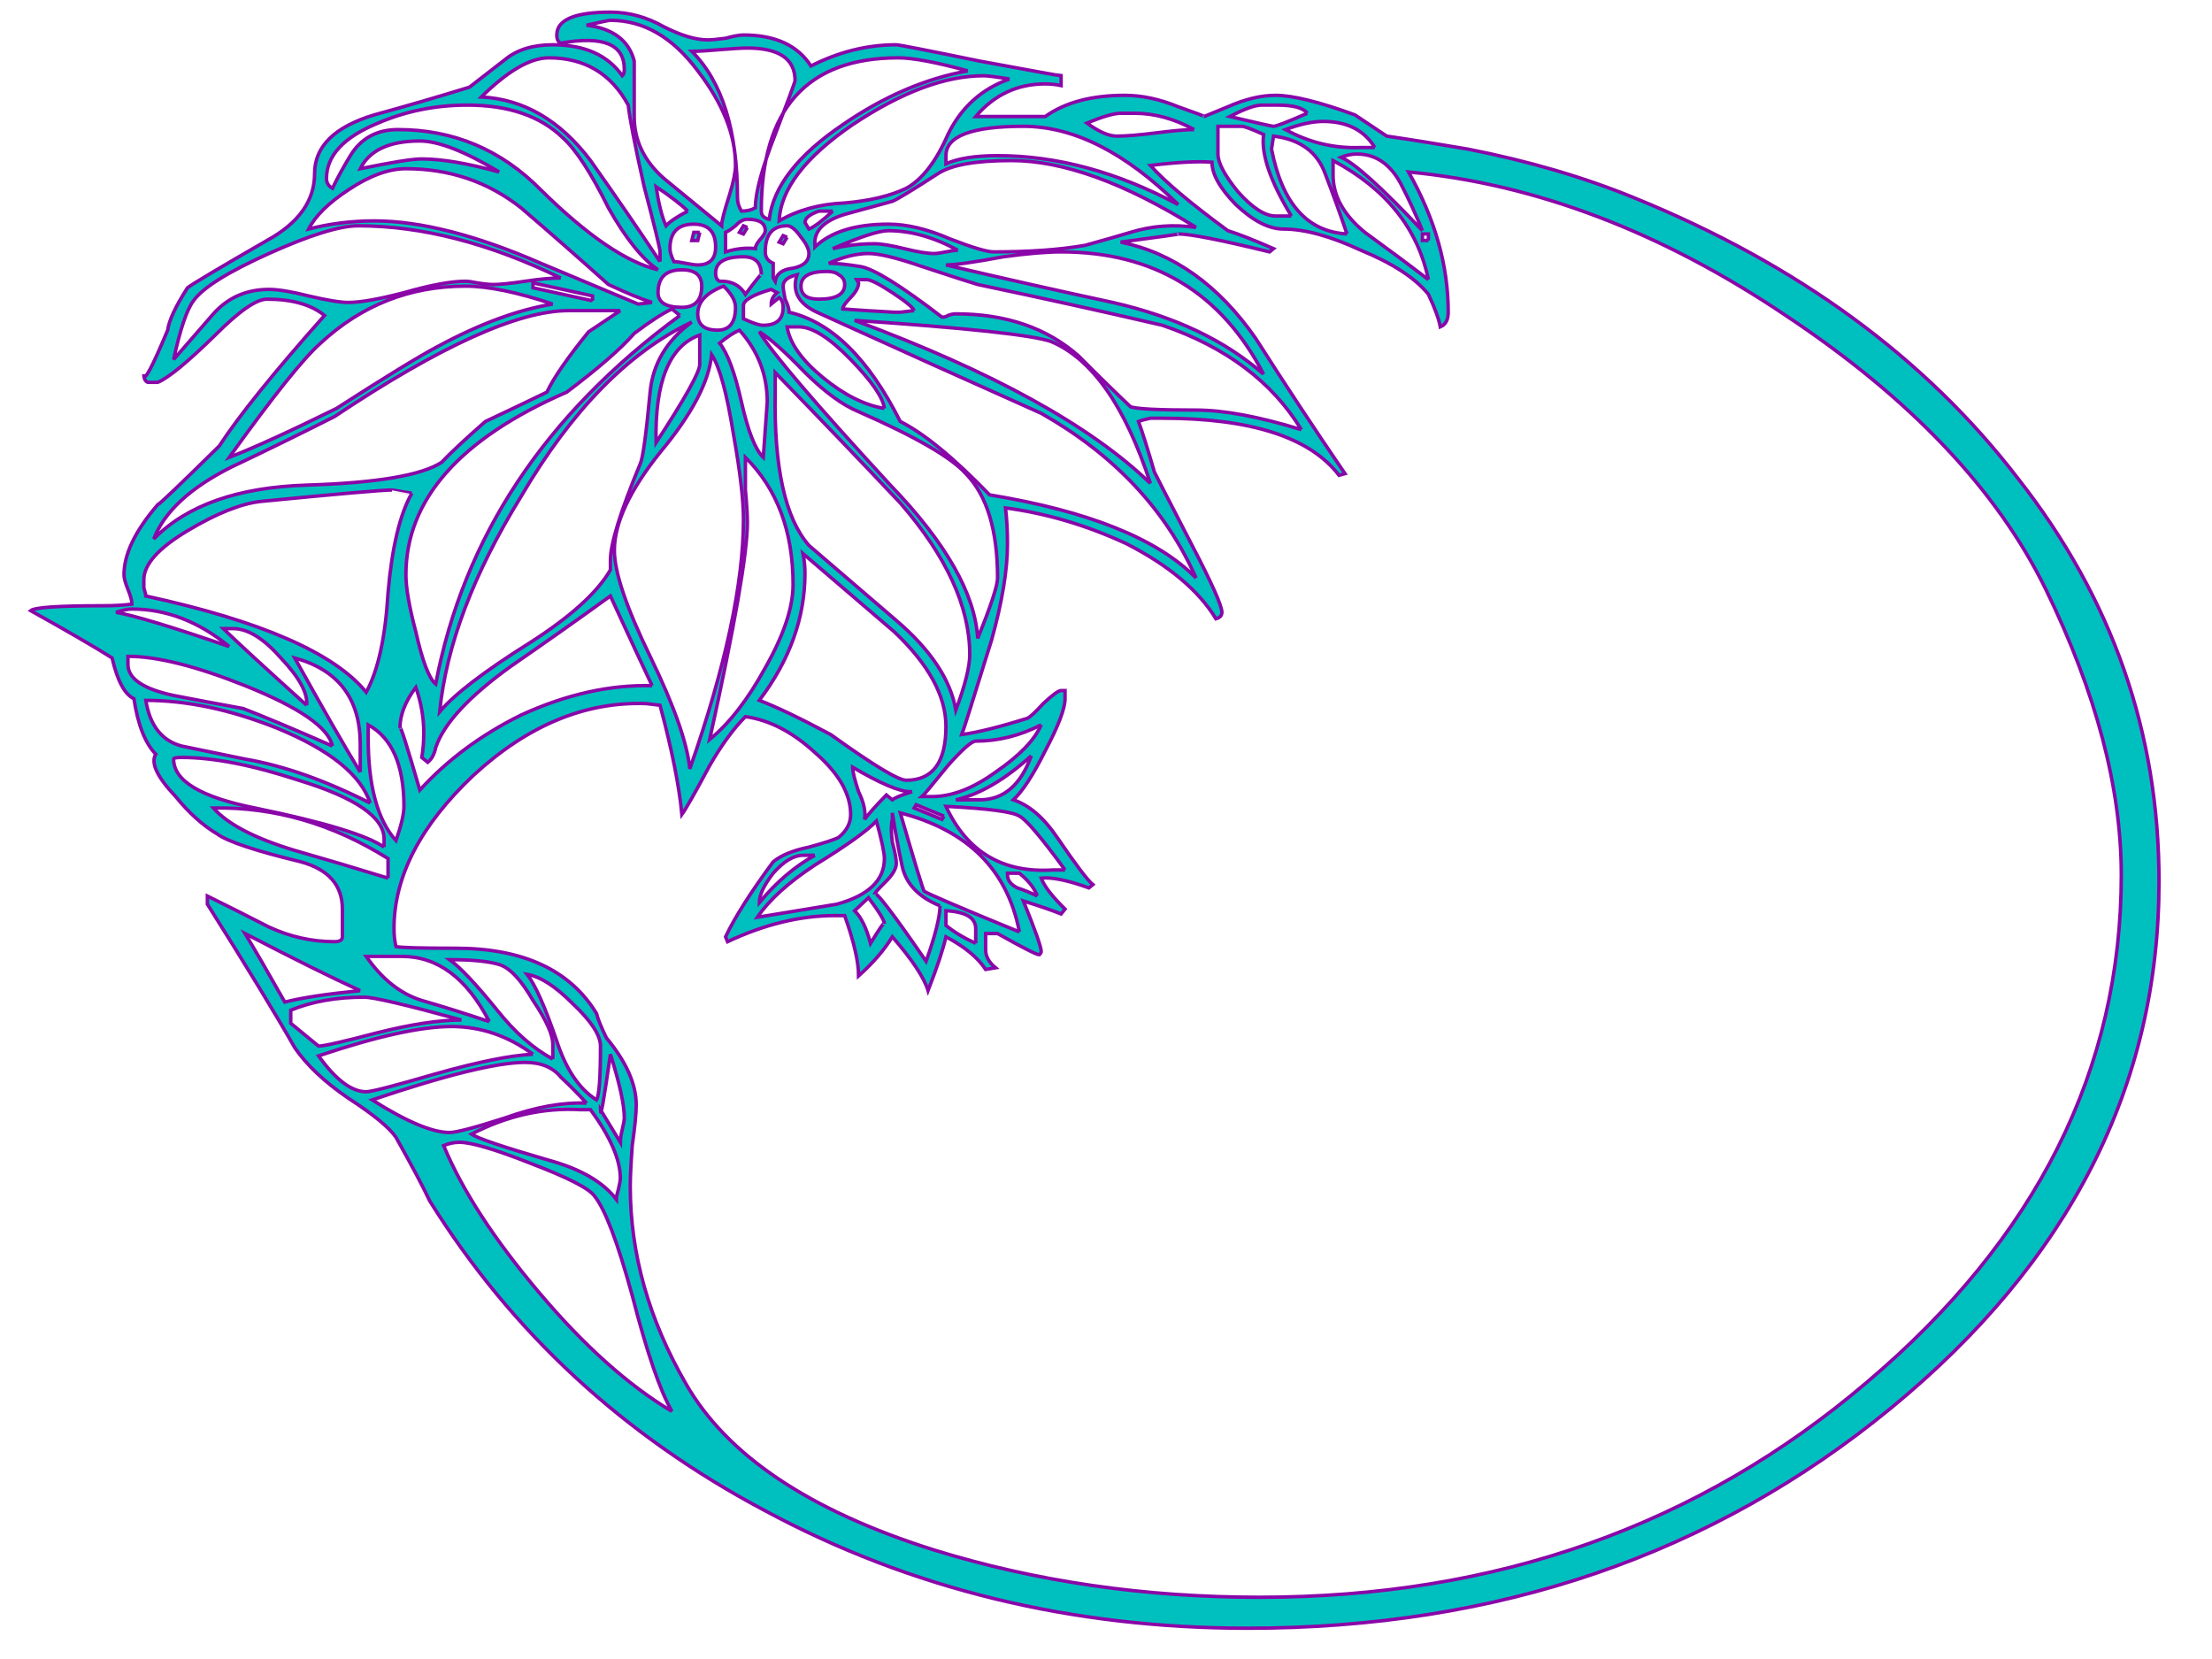 <?xml version="1.0"?><svg width="640" height="480" xmlns="http://www.w3.org/2000/svg">
 <g>
  <title>Layer 1</title>
  <g id="layer1">
   <path fill="#00bfbf" stroke="#8a06a8" stroke-width="1px" d="m624.671,255c-0.001,59.135 -25.85,109.935 -77.549,152.4c-51.7,42.464 -113.739,63.696 -186.118,63.696c-50.934,-0 -97.463,-11.324 -139.588,-33.971c-40.977,-21.704 -73.337,-51.586 -97.08,-89.647c-1.915,-4.089 -5.17,-10.223 -9.765,-18.401c-1.915,-2.831 -6.51,-6.605 -13.786,-11.324c-6.893,-4.718 -12.063,-9.594 -15.51,-14.627c-5.361,-9.436 -13.787,-23.277 -25.275,-41.521l0,-2.359c5.744,2.831 11.68,5.819 17.808,8.965c6.127,2.831 12.446,4.247 18.956,4.246c1.532,0 2.298,-0.472 2.298,-1.415c-0,-1.258 -0,-3.303 0,-6.134l0,-1.887c-0,-6.92 -4.021,-11.481 -12.063,-13.683c-13.021,-3.145 -21.063,-5.819 -24.126,-8.021c-4.213,-2.516 -8.234,-6.134 -12.063,-10.852c-5.361,-5.662 -7.276,-9.751 -5.744,-12.267c-3.064,-3.145 -5.17,-8.493 -6.319,-16.042c-2.681,-1.258 -4.787,-5.19 -6.319,-11.796c-4.978,-3.145 -12.829,-7.706 -23.552,-13.683c1.149,-0.943 8.042,-1.415 20.68,-1.415c3.447,0 6.319,-0.157 8.617,-0.472c-0,-0.943 -0.383,-2.359 -1.149,-4.246c-0.766,-1.887 -1.149,-3.303 -1.149,-4.246c-0,-5.976 3.255,-12.739 9.765,-20.288c0.383,0 6.319,-5.662 17.808,-16.986c5.744,-8.807 15.893,-21.389 30.445,-37.746c-3.83,-3.145 -9.383,-4.718 -16.659,-4.718c-3.064,0 -8.042,3.46 -14.935,10.38c-8.042,7.864 -13.595,12.425 -16.659,13.683l-2.872,0c-0.766,-0.314 -1.149,-1.101 -1.149,-2.359c-0,2.517 2.298,-1.73 6.893,-12.739c0.383,-2.831 2.298,-6.92 5.744,-12.267c1.149,-0.943 8.808,-5.504 22.977,-13.683c9.191,-5.032 13.786,-11.481 13.786,-19.345c-0,-7.863 5.744,-13.525 17.233,-16.986c9.191,-2.516 18.382,-5.19 27.573,-8.021c0.383,-0.314 3.829,-2.988 10.34,-8.021c3.446,-2.831 8.042,-4.246 13.786,-4.246c9.191,0 15.893,2.989 20.105,8.965c0.383,-0.314 0.574,-0.943 0.574,-1.887c-0,-7.234 -6.127,-9.751 -18.382,-7.549c-0.766,-0.314 -1.149,-1.101 -1.149,-2.359c-0,-4.403 5.17,-6.605 15.51,-6.606c5.361,0 10.531,1.416 15.51,4.246c4.978,2.517 9.191,3.775 12.638,3.775c1.149,0 2.872,-0.157 5.17,-0.472c2.298,-0.629 4.021,-0.943 5.17,-0.944c9.191,0 15.701,2.989 19.531,8.965c8.042,-4.089 16.275,-6.133 24.701,-6.134c0.766,0 8.808,1.573 24.126,4.718c15.318,2.831 23.169,4.247 23.552,4.246l0,2.831c-1.532,-0.314 -3.064,-0.471 -4.595,-0.472c-8.042,0 -14.744,3.146 -20.105,9.437l20.105,0c5.744,-4.089 13.403,-6.133 22.977,-6.134c4.978,0 10.148,1.101 15.51,3.303c5.361,1.888 7.85,2.831 7.468,2.831c-0,0 2.297,-0.943 6.893,-2.831c4.978,-2.201 9.574,-3.302 13.786,-3.303c4.978,0 12.637,1.888 22.978,5.662c1.914,1.259 4.978,3.303 9.191,6.134c6.51,0.944 14.361,2.202 23.552,3.775c17.616,3.46 33.7,8.179 48.253,14.155c47.103,19.188 84.059,46.239 110.866,81.154c27.189,34.601 40.784,73.448 40.785,116.541m-226.903,-212.321c-3.064,-5.032 -8.043,-7.549 -14.935,-7.549c-3.064,0 -6.702,0.787 -10.914,2.359c6.893,3.775 14.169,5.505 21.829,5.19l4.021,0m13.786,24.063c-1.915,-4.718 -4.021,-9.279 -6.319,-13.683c-3.064,-5.662 -7.277,-8.493 -12.638,-8.493c-1.532,0 -3.064,0.315 -4.596,0.944c3.829,1.573 11.68,8.65 23.552,21.232m1.723,2.831l0,-1.887l-1.723,0l0,1.887l1.723,0m-35.041,-36.802c-1.149,-1.572 -4.021,-2.359 -8.617,-2.359l-4.595,0c-1.915,0 -4.979,1.101 -9.191,3.303c8.042,1.888 12.254,2.831 12.638,2.831c0.766,0 4.021,-1.258 9.765,-3.775m35.041,48.126c-3.064,-14.784 -12.255,-26.265 -27.573,-34.443l0,4.246c-0,5.977 3.063,11.481 9.191,16.514c6.51,4.719 12.637,9.28 18.382,13.683m-23.552,-13.211c-1.915,-5.662 -4.021,-11.481 -6.319,-17.458c-2.298,-6.291 -7.277,-9.908 -14.935,-10.852l-0.574,3.775c3.063,15.728 10.339,23.906 21.829,24.535m-16.084,-5.19c-6.128,-10.065 -8.808,-17.929 -8.042,-23.591c-3.447,-1.572 -5.553,-2.359 -6.319,-2.359l-6.893,0l0,8.021c-0,2.517 1.914,6.134 5.744,10.852c4.212,4.719 7.85,7.078 10.914,7.077l4.596,0m-28.147,-25.007c-5.745,-3.145 -11.489,-4.718 -17.233,-4.718l-4.021,0c-1.915,0 -5.17,0.944 -9.765,2.831c3.446,2.517 6.318,3.775 8.617,3.775c2.68,0 6.51,-0.314 11.489,-0.944c4.978,-0.629 8.616,-0.943 10.914,-0.944m-4.595,21.704c-15.319,-15.098 -30.254,-22.647 -44.806,-22.648c-14.936,0 -22.403,2.831 -22.403,8.493l0,2.359c3.446,-1.572 8.425,-2.359 14.935,-2.359c17.233,0 34.657,4.719 52.274,14.155m5.17,6.606c-20.68,-12.896 -38.488,-19.344 -53.423,-19.345c-10.34,0 -17.425,1.259 -21.254,3.775c-7.276,4.719 -11.681,7.392 -13.212,8.021c-4.596,1.259 -9.191,2.517 -13.786,3.775c-6.128,1.888 -9,4.876 -8.617,8.965l0,0.472c4.595,-4.403 11.68,-6.605 21.254,-6.606c5.361,0 11.297,1.416 17.808,4.246c6.51,2.517 10.723,3.775 12.638,3.775c10.34,0 19.148,-0.629 26.424,-1.887c4.595,-1.258 8.999,-2.516 13.212,-3.775c6.127,-1.887 12.446,-2.359 18.956,-1.415m19.531,42.464c-12.255,-23.591 -31.786,-35.387 -58.593,-35.387c-4.213,0 -9.766,0.472 -16.659,1.415c-8.425,1.573 -13.978,2.359 -16.659,2.359c16.084,3.775 32.168,7.392 48.253,10.852c17.999,4.089 32.551,11.01 43.657,20.76m-73.528,-85.4c-3.83,-0.629 -6.319,-0.943 -7.468,-0.944c-11.106,0 -23.744,4.719 -37.913,14.155c-13.787,9.437 -20.871,18.716 -21.254,27.838c5.361,-3.145 11.68,-4.875 18.956,-5.19c7.276,-0.629 13.212,-2.044 17.808,-4.246c4.595,-2.516 8.616,-7.706 12.063,-15.57c3.829,-7.863 9.765,-13.211 17.808,-16.042m-12.063,-2.359c-9.191,-2.516 -15.893,-3.774 -20.105,-3.775c-26.424,0 -39.636,14.784 -39.636,44.352c-0,1.259 0.766,2.045 2.298,2.359c1.149,-9.436 8.233,-18.558 21.254,-27.366c11.871,-8.178 23.935,-13.368 36.19,-15.57m96.505,103.802c-8.425,-13.84 -21.829,-23.906 -40.211,-30.197c-17.616,-4.089 -35.424,-8.021 -53.423,-11.796c-1.149,-0.314 -6.511,-2.044 -16.084,-5.19c-7.276,-2.516 -12.446,-3.774 -15.51,-3.775c-3.447,0 -7.276,0.944 -11.489,2.831c2.298,0 5.361,0.315 9.191,0.944c3.829,0.629 11.68,5.505 23.552,14.627c0.766,0 1.34,-0.157 1.723,-0.472c0.766,-0.314 1.532,-0.472 2.298,-0.472c14.552,0 26.424,4.089 35.615,12.267c4.978,5.033 9.957,9.909 14.935,14.627c1.914,0.629 8.233,0.944 18.956,0.944c8.042,0 18.19,1.888 30.445,5.662m-99.378,-51.901c-6.894,-3.774 -13.595,-5.662 -20.105,-5.662c-2.681,0 -8.042,1.73 -16.084,5.19c3.829,-0.943 7.85,-1.415 12.063,-1.415c1.915,0 4.787,0.472 8.617,1.415c3.829,0.944 6.702,1.416 8.617,1.415c0.766,0 1.915,-0.157 3.447,-0.472c1.532,-0.314 2.68,-0.472 3.447,-0.472m-47.104,-49.07c-0,-6.291 -4.596,-9.436 -13.787,-9.437c-1.532,0 -4.213,0.158 -8.042,0.472c-3.447,0.315 -6.128,0.472 -8.042,0.472c8.808,8.808 13.212,22.963 13.212,42.464c-0,1.259 0.383,2.517 1.149,3.775c1.532,0 2.872,-0.314 4.021,-0.944c-0,-4.403 1.915,-11.481 5.744,-21.232c3.829,-10.065 5.744,-15.255 5.744,-15.57m10.914,37.746l-4.021,0c-2.681,0.944 -4.021,2.045 -4.021,3.303l1.149,1.887c1.532,-0.629 3.829,-2.359 6.893,-5.19m23.552,28.781c-0.383,-0.943 -2.49,-2.673 -6.319,-5.19c-3.83,-2.516 -6.319,-3.774 -7.468,-3.775l-2.872,0l0.574,0.944c-0,1.258 -0.766,2.674 -2.298,4.246c-1.532,1.573 -2.298,2.674 -2.298,3.303c4.212,0.315 9.191,0.629 14.935,0.944l1.723,0l4.021,-0.472m68.358,50.013c-7.277,-22.333 -16.85,-36.016 -28.722,-41.049c-5.362,-1.887 -24.318,-3.932 -56.869,-6.134c39.827,14.784 68.358,30.512 85.591,47.183m-120.057,-92.006c-0,-8.807 -3.638,-17.929 -10.914,-27.366c-7.276,-9.751 -15.701,-14.626 -25.275,-14.627c-0.383,0 -2.681,0.472 -6.893,1.415c7.659,0.944 12.255,4.404 13.786,10.38c-0,0 -0,5.348 0,16.042c-0,6.92 2.872,12.897 8.617,17.929c10.34,8.493 15.893,13.054 16.659,13.683c-0,-1.258 0.766,-4.246 2.298,-8.965c1.149,-3.774 1.723,-6.605 1.723,-8.493m21.254,25.479c-0,-1.258 -0.766,-2.831 -2.298,-4.718c-1.532,-2.202 -2.872,-3.302 -4.021,-3.303c-4.213,0 -6.319,2.517 -6.319,7.549c-0,1.573 0.766,2.674 2.298,3.303c-0,0.315 -0,1.73 0,4.246l0.574,0.944c0.383,-2.202 2.106,-3.46 5.17,-3.775c3.063,-0.629 4.595,-2.044 4.595,-4.246m10.34,8.965c-0,-1.258 -0.575,-2.202 -1.723,-2.831c-0.766,-0.629 -1.915,-0.943 -3.447,-0.944c-4.979,0 -7.468,1.416 -7.468,4.246c-0,2.517 1.723,3.775 5.17,3.775c4.978,0 7.467,-1.415 7.468,-4.246m101.675,84.929c-8.808,-19.816 -23.744,-35.701 -44.806,-47.654c-21.829,-9.751 -43.466,-19.502 -64.911,-29.253c-5.362,-2.516 -7.276,-6.133 -5.744,-10.852c-2.681,0.629 -4.021,1.73 -4.021,3.303c-0,0.629 0.191,1.888 0.574,3.775c0.766,1.573 1.149,2.831 1.149,3.775c12.254,2.831 22.977,13.369 32.168,31.612c6.893,3.46 15.51,10.538 25.85,21.232c28.722,4.718 48.635,12.74 59.741,24.063m-124.653,-100.499c-0,-2.202 -1.724,-3.302 -5.17,-3.303c-1.149,0 -2.298,0.629 -3.447,1.887c-1.149,0.944 -2.106,1.573 -2.872,1.887l0,5.662c3.063,-0.943 5.936,-1.258 8.617,-0.944c-0,-0.629 0.383,-1.415 1.149,-2.359c1.149,-1.258 1.723,-2.202 1.723,-2.831m-22.403,-5.662c-1.915,-1.887 -4.979,-4.246 -9.191,-7.077c0.766,5.033 1.723,8.808 2.872,11.324c1.149,-1.258 3.255,-2.673 6.319,-4.246m21.254,18.401c-0,-3.46 -1.724,-5.19 -5.17,-5.19c-5.362,0 -8.042,1.573 -8.042,4.718c-0,1.259 0.383,2.045 1.149,2.359l0.574,0c3.063,0 5.361,1.258 6.893,3.775c3.063,-4.089 4.595,-5.976 4.595,-5.662m-13.212,-8.021c-0,-4.403 -2.106,-6.605 -6.319,-6.606c-4.596,0 -6.893,2.359 -6.893,7.077c-0,0.944 0.383,2.202 1.149,3.775c0.766,0 1.915,0.158 3.447,0.472c1.532,0.315 2.68,0.472 3.447,0.472c3.446,0 5.17,-1.73 5.17,-5.19m19.531,17.458c-0,-1.258 -0.383,-2.202 -1.149,-2.831l-2.298,1.887c-0,-1.258 0.574,-2.359 1.723,-3.303l-1.723,-0.944c-5.362,1.573 -8.042,3.146 -8.042,4.718l0,3.775c2.681,1.258 4.595,1.888 5.744,1.887c3.829,0 5.744,-1.73 5.744,-5.19m29.296,29.253c-0.383,-3.145 -3.638,-7.863 -9.765,-14.155c-6.128,-6.291 -11.106,-9.436 -14.935,-9.437l-3.447,0c0.766,4.719 4.212,9.594 10.34,14.627c6.127,5.033 12.063,8.021 17.808,8.965m-64.911,-42.464l0,-2.831c-0,-0.943 -1.532,-7.234 -4.595,-18.873c-2.681,-11.953 -4.213,-19.816 -4.596,-23.591c-4.979,-9.122 -12.638,-13.683 -22.977,-13.683c-5.362,0 -11.872,3.775 -19.531,11.324c12.255,0.629 22.786,6.763 31.594,18.401c6.893,9.751 13.595,19.502 20.105,29.253m21.829,13.211c-0,-1.887 -1.149,-3.932 -3.447,-6.134c-4.979,1.888 -7.468,4.561 -7.468,8.021c-0,3.146 1.915,4.719 5.744,4.718c3.446,0 5.17,-2.202 5.17,-6.606m-9.765,-6.134c-0,-3.145 -1.915,-4.718 -5.744,-4.718c-4.596,0 -6.893,2.202 -6.893,6.606c-0,2.831 2.298,4.247 6.893,4.246c3.829,0 5.744,-2.044 5.744,-6.134m85.591,84.457c-0,-13.84 -3.064,-23.906 -9.191,-30.197c-4.213,-4.718 -14.553,-10.694 -31.02,-17.929c-4.596,-1.887 -9.766,-5.662 -15.51,-11.324c-5.745,-5.976 -10.149,-9.908 -13.212,-11.796c3.829,6.291 16.467,21.075 37.913,44.352c16.084,16.671 24.509,31.455 25.275,44.352c3.829,-9.436 5.744,-15.255 5.744,-17.458m-66.635,-50.957c-0,-7.863 -2.681,-14.784 -8.042,-20.76c-1.532,0.629 -3.447,1.888 -5.744,3.775c2.298,2.831 4.404,8.493 6.319,16.986c1.915,8.493 4.021,13.84 6.319,16.042c0.766,-10.694 1.149,-16.042 1.149,-16.042m-31.594,-38.218c-4.596,-3.145 -9.383,-9.122 -14.361,-17.929c-4.979,-10.065 -9.383,-16.828 -13.212,-20.288c-6.51,-6.291 -15.701,-9.436 -27.573,-9.436c-9.191,0 -17.808,1.73 -25.85,5.19c-9.957,4.089 -14.935,9.437 -14.935,16.042c-0,1.259 0.574,2.202 1.723,2.831c1.532,-3.145 3.255,-6.291 5.17,-9.436c3.064,-5.032 7.659,-7.549 13.786,-7.549c16.084,0 29.871,5.82 41.359,17.458c13.403,13.211 24.701,20.918 33.892,23.119m-45.955,-28.31c-9.957,-5.976 -17.616,-8.964 -22.977,-8.965c-8.808,0 -14.553,2.674 -17.233,8.021c9.191,-1.887 15.127,-2.831 17.808,-2.831c5.744,0 13.212,1.259 22.403,3.775m136.142,139.66c-0,-13.84 -6.702,-28.467 -20.105,-43.88c-11.872,-12.582 -23.935,-25.164 -36.19,-37.746l0,5.662c-0.383,21.704 2.872,36.488 9.765,44.352c0.383,0.315 8.808,7.549 25.275,21.704c9.957,8.493 15.701,17.143 17.233,25.95c2.68,-7.234 4.021,-12.582 4.021,-16.042m-109.143,-102.386l0,-1.415l-17.233,-3.775l0,1.415l17.233,3.775m31.02,18.401l0,-8.493c-8.808,3.146 -13.021,13.526 -12.638,31.14c8.425,-12.896 12.637,-20.445 12.638,-22.648m-13.786,-17.929c-3.064,-0.943 -7.276,-2.673 -12.638,-5.19c-8.425,-7.549 -16.85,-14.941 -25.275,-22.176c-9.574,-7.549 -20.68,-11.323 -33.317,-11.324c-4.979,0 -10.531,2.045 -16.659,6.134c-5.744,3.775 -9.574,7.55 -11.489,11.324c6.127,-1.572 12.446,-2.359 18.956,-2.359c13.403,0 29.488,4.089 48.253,12.267c18.765,7.864 28.147,11.796 28.147,11.796c-0,0 1.34,-0.157 4.021,-0.472m425.083,165.611c-0.001,-25.164 -7.277,-52.687 -21.829,-82.569c-14.17,-28.938 -39.254,-55.361 -75.251,-79.267c-35.999,-24.22 -72.379,-38.06 -109.143,-41.521c7.659,13.526 11.488,27.052 11.489,40.577c-0,2.202 -0.766,3.618 -2.298,4.246c-0.383,-2.202 -1.532,-5.347 -3.447,-9.437c-3.83,-4.718 -10.34,-8.964 -19.531,-12.739c-8.808,-4.089 -16.276,-6.133 -22.403,-6.134c-4.213,0 -8.808,-2.359 -13.786,-7.077c-4.596,-4.718 -6.894,-8.807 -6.893,-12.267c-4.213,-0.314 -10.149,0 -17.808,0.944c4.212,4.719 11.68,11.01 22.403,18.873c3.063,0.944 7.467,2.674 13.212,5.19l-1.149,0.944c-14.17,-3.46 -22.978,-5.19 -26.424,-5.19c0.766,0 -4.787,0.787 -16.659,2.359c15.318,3.146 28.339,12.425 39.062,27.838c8.425,13.211 17.041,26.265 25.85,39.161l-1.723,0.472c-8.425,-11.009 -25.467,-16.514 -51.125,-16.514c-0.766,0 -1.915,0 -3.447,0c-1.532,0.315 -2.681,0.629 -3.447,0.944c1.149,3.146 2.68,8.021 4.596,14.627c0.766,1.573 4.404,8.65 10.914,21.232c5.744,11.009 8.616,17.458 8.617,19.345c-0,0.944 -0.575,1.573 -1.723,1.887c-4.979,-8.178 -13.595,-15.413 -25.85,-21.704c-11.489,-5.347 -23.169,-8.807 -35.041,-10.38c0.383,3.146 0.574,6.606 0.574,10.38c-0,7.549 -1.532,16.829 -4.595,27.838c-5.362,17.3 -8.234,26.422 -8.617,27.366c4.595,-0.629 10.914,-2.202 18.956,-4.718c0.766,-0.314 2.297,-1.73 4.596,-4.246c2.68,-2.516 4.404,-3.774 5.17,-3.775c0.383,0 0.766,0 1.149,0l0,2.359c-0,2.831 -1.915,7.864 -5.744,15.098c-3.447,6.92 -6.511,11.639 -9.191,14.155c4.595,1.573 8.808,5.19 12.638,10.852c5.361,7.864 8.808,12.425 10.34,13.683l-1.149,0.944c-6.128,-2.202 -10.723,-3.145 -13.786,-2.831c0.766,2.202 3.063,5.19 6.893,8.965l-1.149,1.415c-2.298,-0.944 -5.936,-2.202 -10.914,-3.775c3.446,8.493 5.17,13.368 5.17,14.627c-0,0.315 -0.192,0.629 -0.574,0.944c-0.766,0 -4.787,-2.044 -12.063,-6.134l-3.447,0l0,4.718c-0,1.887 0.957,3.617 2.872,5.19l-2.872,0.472c-2.298,-3.46 -6.128,-6.605 -11.489,-9.436c-0.766,3.46 -2.489,8.65 -5.17,15.57c-1.149,-3.775 -4.596,-8.965 -10.34,-15.57c-2.298,3.775 -5.553,7.549 -9.765,11.324c-0,-4.089 -1.341,-9.908 -4.021,-17.458l-2.872,0c-9.957,0 -20.297,2.517 -31.02,7.549l-0.574,-1.415c2.68,-5.662 7.276,-12.896 13.786,-21.704c2.298,-1.887 5.744,-3.303 10.34,-4.246c4.595,-1.258 7.467,-2.202 8.617,-2.831c2.298,-1.887 3.446,-4.089 3.447,-6.606c-0,-5.976 -3.447,-11.953 -10.34,-17.929c-6.511,-5.976 -13.212,-9.436 -20.105,-10.38c-3.447,3.46 -6.893,8.178 -10.34,14.155c-4.213,7.864 -6.893,12.582 -8.042,14.155c-0.766,-8.178 -2.872,-18.716 -6.319,-31.612l-4.021,-0.472c-17.616,-0.629 -34.275,6.291 -49.976,20.76c-15.318,14.469 -22.978,29.253 -22.977,44.352c-0,1.887 0.191,3.617 0.574,5.19c1.532,0.315 7.276,0.472 17.233,0.472c19.531,0 33.126,6.291 40.785,18.873c0.383,1.573 1.34,3.932 2.872,7.077c5.744,6.92 8.616,13.368 8.617,19.345c-0,2.516 -0.383,6.448 -1.149,11.796c-0.383,5.347 -0.575,9.279 -0.574,11.796c-0,19.502 5.361,38.532 16.084,57.091c11.871,20.76 35.806,36.802 71.805,48.126c29.487,9.122 60.89,13.683 94.208,13.683c68.549,-0 127.142,-20.76 175.778,-62.281c49.018,-41.521 73.527,-90.433 73.528,-146.738m-312.494,-43.408c-6.128,3.146 -12.446,4.718 -18.956,4.718c-1.149,0 -3.83,2.359 -8.042,7.077c-4.596,5.662 -7.085,8.65 -7.468,8.965l2.872,0c5.744,0 11.871,-2.359 18.382,-7.077c6.893,-4.718 11.297,-9.279 13.212,-13.683m-2.872,8.965c-7.659,6.92 -14.936,11.167 -21.829,12.739l6.893,0c6.893,0 11.871,-4.246 14.935,-12.739m-24.701,-8.493c-0,-8.807 -4.979,-17.929 -14.935,-27.366c-8.808,-7.549 -17.616,-15.098 -26.424,-22.648c0.383,1.888 0.574,3.775 0.574,5.662c-0,12.897 -4.404,25.164 -13.212,36.802c4.978,1.887 11.871,5.19 20.68,9.908c12.254,8.808 19.531,13.211 21.829,13.211c7.659,0 11.488,-5.19 11.489,-15.57m-44.232,-41.049c-0,-15.413 -4.596,-27.68 -13.786,-36.802c-0,1.888 -0,5.033 0,9.437c0.383,4.089 0.574,7.235 0.574,9.436c-0,8.808 -3.638,29.725 -10.914,62.753c5.744,-4.718 11.106,-11.638 16.084,-20.76c5.361,-9.436 8.042,-17.457 8.042,-24.063m-67.209,-88.703c-20.68,-10.065 -40.211,-15.098 -58.593,-15.098c-5.361,0 -13.978,2.674 -25.85,8.021c-11.872,5.348 -19.148,9.909 -21.829,13.683c-1.915,2.517 -3.83,8.179 -5.744,16.986c3.83,-4.403 7.659,-8.807 11.489,-13.211c4.212,-4.718 9.574,-7.077 16.084,-7.077c2.681,0 6.51,0.629 11.489,1.887c5.361,1.258 9.191,1.888 11.489,1.887c3.447,0 8.808,-0.943 16.084,-2.831c7.659,-2.202 13.595,-3.302 17.808,-3.303c0.766,0 1.915,0.158 3.447,0.472c1.915,0.315 3.447,0.472 4.596,0.472c1.915,0 4.978,-0.314 9.191,-0.944c4.212,-0.629 7.659,-0.943 10.34,-0.944m52.848,69.83c-0,-5.662 -0.958,-13.84 -2.872,-24.535c-1.915,-11.953 -4.021,-19.659 -6.319,-23.119c-0.766,7.864 -5.745,17.301 -14.935,28.31c-8.808,11.009 -13.212,20.446 -13.212,28.31c-0,6.291 3.446,16.514 10.34,30.669c6.893,14.155 10.723,25.007 11.489,32.556c10.34,-29.568 15.51,-53.631 15.51,-72.189m93.059,101.442c-6.894,-9.436 -11.298,-14.626 -13.212,-15.57c-1.915,-1.258 -9,-2.202 -21.254,-2.831c6.127,13.211 16.467,19.345 31.02,18.401l3.447,0m-8.042,7.549c-0.766,-2.202 -2.49,-4.404 -5.17,-6.606l-3.447,0l0,0.472c-0,1.573 0.957,2.831 2.872,3.775c1.914,0.629 3.829,1.416 5.744,2.359m-26.999,-23.119l-8.042,-3.303l-0.574,0.944l8.042,3.303l0.574,-0.944m-113.164,-148.153c-10.34,-3.46 -18.765,-5.19 -25.275,-5.19c-16.084,0 -30.062,5.505 -41.934,16.514c-4.979,4.404 -13.787,15.413 -26.424,33.028c7.276,-2.831 17.616,-7.549 31.02,-14.155c14.169,-9.122 23.935,-15.098 29.296,-17.929c12.255,-6.605 23.36,-10.694 33.317,-12.267m36.764,3.303l-2.298,-1.887c-2.681,1.259 -6.319,3.618 -10.914,7.077c-3.83,4.404 -10.34,10.066 -19.531,16.986c-31.02,13.526 -46.53,31.141 -46.529,52.844c-0,3.775 0.957,9.279 2.872,16.514c1.915,8.493 3.829,13.526 5.744,15.098c8.042,-42.464 31.594,-78.008 70.656,-106.632m3.447,1.887c-18.382,8.808 -34.849,25.636 -49.402,50.485c-13.787,22.333 -21.637,43.094 -23.552,62.281c4.212,-5.033 12.829,-11.638 25.85,-19.817c11.872,-7.549 19.722,-14.626 23.552,-21.232l0,-2.831c-0,-4.718 2.872,-13.997 8.617,-27.838c0.766,-1.572 1.723,-8.493 2.872,-20.76c0.766,-8.178 4.787,-14.941 12.063,-20.288m63.763,135.886l-0.574,0c-3.064,0 -8.617,-2.359 -16.659,-7.077c-0,1.258 0.574,3.617 1.723,7.077c1.532,3.146 2.106,5.819 1.723,8.021c1.149,-1.573 3.255,-3.932 6.319,-7.077l1.723,1.415c0.766,-0.629 2.68,-1.415 5.744,-2.359m31.02,40.577c-3.447,-17.929 -14.936,-29.41 -34.466,-34.443c4.212,14.469 6.51,22.019 6.893,22.648c0.766,0.629 9.957,4.561 27.573,11.796m-115.462,-179.765l-14.935,0c-14.553,0 -37.147,10.223 -67.784,30.669c-9.957,5.033 -19.914,9.909 -29.871,14.627c-11.872,5.977 -19.339,12.897 -22.403,20.76c9.574,-9.751 24.318,-14.941 44.232,-15.57c20.297,-0.629 33.317,-2.831 39.062,-6.606c2.681,-2.831 6.893,-6.763 12.638,-11.796c5.361,-2.516 11.297,-5.347 17.808,-8.493c1.915,-4.089 5.936,-9.908 12.063,-17.458c1.915,-1.258 4.978,-3.302 9.191,-6.134m102.824,183.068l0,-4.246c-0,-3.145 -2.872,-4.875 -8.617,-5.19l0,4.246c2.297,1.887 5.17,3.617 8.617,5.19m-10.34,-10.852c-6.128,-2.516 -9.766,-6.291 -10.914,-11.324c-1.149,-5.347 -2.107,-10.537 -2.872,-15.57l0,1.887c-0.383,1.573 -0.383,3.775 0,6.606c0.766,2.831 1.149,4.876 1.149,6.134c-0,1.573 -1.149,3.46 -3.447,5.662c-1.915,1.887 -2.872,2.988 -2.872,3.303c-0,-1.573 4.978,4.876 14.935,19.345c2.68,-7.549 4.021,-12.896 4.021,-16.042m-16.084,-13.683c-0,-1.573 -0.766,-5.19 -2.298,-10.852c-2.681,2.831 -8.617,7.078 -17.808,12.739c-7.659,5.033 -13.212,10.066 -16.659,15.098c7.659,-1.258 15.318,-2.516 22.977,-3.775c9.191,-2.516 13.786,-6.92 13.787,-13.211m0,18.873c-0,-0.944 -1.532,-3.46 -4.596,-7.549l-4.021,3.775c1.915,1.887 3.446,5.033 4.596,9.436c2.68,-4.404 4.021,-6.291 4.021,-5.662m-20.105,-19.817l-3.447,0c-2.681,0 -5.553,1.73 -8.617,5.19c-2.681,3.46 -4.021,6.291 -4.021,8.493c4.978,-5.976 10.34,-10.537 16.084,-13.683m-47.104,-49.07c-2.681,-5.662 -6.702,-14.312 -12.063,-25.95c-9.574,6.92 -19.148,13.683 -28.722,20.288c-12.255,8.808 -19.531,16.671 -21.829,23.591c-0.383,1.887 -1.149,3.303 -2.298,4.246l-1.723,-1.415c0.383,-2.202 0.574,-4.561 0.574,-7.077c-0,-4.404 -0.766,-8.807 -2.298,-13.211c-3.064,4.089 -4.596,8.021 -4.595,11.796c-0,-1.258 1.915,4.718 5.744,17.929c8.042,-8.807 17.807,-16.042 29.296,-21.704c13.02,-5.976 25.658,-8.807 37.913,-8.493m-69.507,-55.675c-3.83,-0.629 -5.744,-0.943 -5.744,-0.944c-2.681,0 -15.318,1.101 -37.913,3.303c-5.744,0.629 -12.829,3.46 -21.254,8.493c-8.425,5.033 -12.638,9.751 -12.638,14.155c-0,0.629 -0,1.416 0,2.359c0.383,1.258 0.574,2.045 0.574,2.359c33.317,7.235 54.571,16.514 63.763,27.838c3.447,-6.291 5.553,-15.885 6.319,-28.781c1.149,-13.211 3.447,-22.805 6.893,-28.781m-14.935,80.682l0,-8.021c-0,-13.211 -6.319,-21.547 -18.956,-25.007c8.042,14.469 14.361,25.479 18.956,33.028m-15.51,-19.345c0.383,-3.46 -2.106,-8.021 -7.468,-13.683c-4.979,-5.662 -9.574,-8.493 -13.786,-8.493l-2.872,0c4.212,4.089 12.255,11.481 24.126,22.176m28.147,29.253c-0,-11.953 -3.447,-19.816 -10.34,-23.591l0,3.775c-0,13.84 2.681,23.749 8.042,29.725c1.532,-4.404 2.298,-7.706 2.298,-9.908m-50.55,-46.239c-8.808,-7.234 -18.191,-10.852 -28.147,-10.852c-1.149,0 -2.681,0.315 -4.595,0.944c5.361,0.944 16.276,4.247 32.743,9.908m29.871,28.781c-1.149,-5.347 -9.574,-11.166 -25.275,-17.458c-14.17,-5.662 -25.467,-8.493 -33.892,-8.493l0,2.359c-0,4.089 4.404,7.078 13.212,8.965c6.51,1.258 13.212,2.517 20.105,3.775c5.744,2.202 14.361,5.819 25.85,10.852m10.914,16.514c-2.681,-8.178 -11.68,-15.413 -26.999,-21.704c-13.404,-5.347 -26.041,-8.021 -37.913,-8.021c1.149,7.235 4.595,11.639 10.34,13.211c6.127,1.258 12.255,2.517 18.382,3.775c11.106,1.887 23.169,6.134 36.19,12.739m4.021,12.739l0,-2.359c-0,-6.291 -8.234,-11.953 -24.701,-16.986c-13.404,-4.404 -24.701,-6.605 -33.892,-6.606c-1.532,0 -2.298,0.157 -2.298,0.472c-0,6.291 7.851,11.009 23.552,14.155c19.914,4.089 32.36,7.864 37.338,11.324m62.614,57.563c-0,-3.145 -2.681,-7.235 -8.042,-12.267c-4.979,-5.033 -9.383,-7.864 -13.212,-8.493c2.298,2.831 5.17,9.279 8.617,19.345c2.681,8.178 6.51,13.84 11.489,16.986c0.766,-1.258 1.149,-6.448 1.149,-15.57m6.893,20.76c-0,-3.775 -1.341,-9.908 -4.021,-18.401c-1.915,13.526 -2.872,18.873 -2.872,16.042c-0,0 1.915,3.146 5.744,9.437c-0,-0.944 0.191,-2.202 0.574,-3.775c0.383,-1.573 0.574,-2.674 0.574,-3.303m-68.358,-69.358l0,-5.662c-16.084,-10.065 -32.934,-14.941 -50.55,-14.627c4.212,4.718 12.063,8.808 23.552,12.267c8.808,2.517 17.807,5.19 26.999,8.021m47.678,52.373l0,-4.246c-0,-2.831 -1.915,-7.077 -5.744,-12.739c-3.447,-5.976 -6.702,-9.436 -9.765,-10.38c-3.064,-0.944 -7.851,-1.415 -14.361,-1.415c3.064,2.202 7.659,7.077 13.786,14.627c4.978,6.291 10.34,11.009 16.084,14.155m-18.382,-10.852c-6.51,-12.582 -14.935,-18.873 -25.275,-18.873l-10.34,0c4.595,6.606 9.957,10.852 16.084,12.739c6.51,1.887 13.02,3.932 19.531,6.134m28.147,23.591c-2.298,-2.516 -4.787,-5.033 -7.468,-7.549c-2.298,-2.831 -5.745,-4.246 -10.34,-4.246c-8.042,0 -22.786,3.617 -44.232,10.852c9.957,6.291 17.424,9.437 22.403,9.436c1.915,0 7.276,-1.415 16.084,-4.246c8.808,-3.145 16.659,-4.561 23.552,-4.246m9.765,21.704c-0,-5.347 -2.872,-11.953 -8.617,-19.817l-2.872,0c-10.723,-0.629 -21.254,1.73 -31.594,7.077c1.915,1.258 9.382,3.775 22.403,7.549c9.191,2.516 15.701,6.291 19.531,11.324c-0,-0.629 0.191,-1.573 0.574,-2.831c0.383,-1.573 0.574,-2.674 0.574,-3.303m-25.275,-35.859c-7.276,-5.347 -15.127,-8.021 -23.552,-8.021c-8.808,0 -21.637,2.831 -38.487,8.493c4.978,6.92 9.574,10.38 13.786,10.38c1.532,0 8.233,-1.73 20.105,-5.19c12.255,-3.46 21.637,-5.347 28.147,-5.662m-20.68,-9.908c-16.084,-4.404 -25.467,-6.605 -28.147,-6.606c-8.042,0 -15.127,1.258 -21.254,3.775l0,3.775c5.361,4.404 8.042,6.606 8.042,6.606c1.532,0 7.085,-1.258 16.659,-3.775c9.957,-2.516 18.19,-3.775 24.701,-3.775m-29.296,-8.493c-7.659,-3.46 -18.765,-8.965 -33.317,-16.514c2.681,4.404 6.51,11.009 11.489,19.817c4.978,-1.258 12.255,-2.359 21.829,-3.303m90.187,121.731c-3.447,-5.976 -7.276,-17.143 -11.489,-33.5c-4.213,-15.413 -7.851,-25.007 -10.914,-28.781c-1.532,-2.202 -7.659,-5.347 -18.382,-9.436c-10.34,-4.089 -17.233,-6.134 -20.68,-6.134c-1.532,0 -3.064,0.315 -4.595,0.944c5.361,12.897 14.552,27.051 27.573,42.464c13.02,15.413 25.849,26.894 38.487,34.443m33.317,-339.714l-1.149,1.887l-1.149,-0.472l1.149,-1.887l1.149,0.472m-11.489,-2.831l-1.149,1.887l-1.149,-0.472l1.149,-1.887l1.149,0.472m-13.786,1.415l-0.574,2.359l-1.723,0l0.574,-2.359l1.723,0" id="text1307"/>
  </g>
 </g>
</svg>